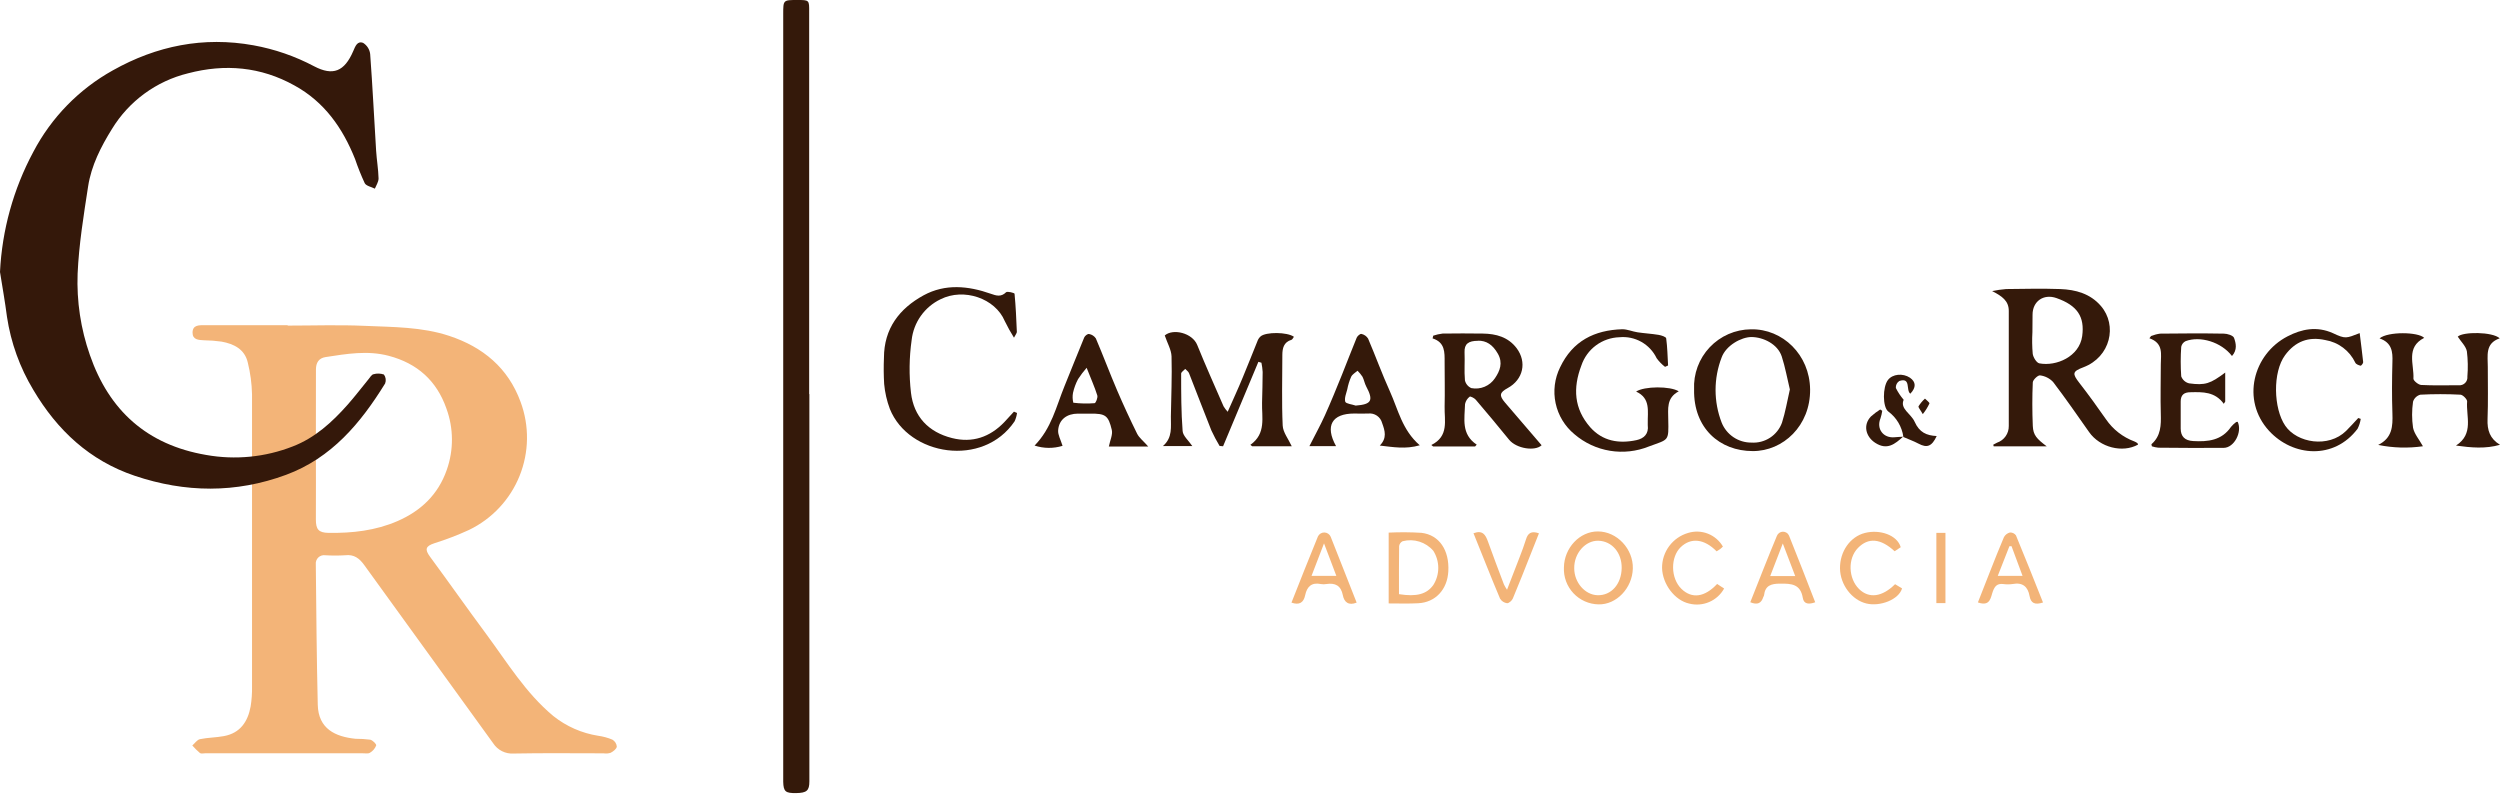 <svg width="715" height="227" viewBox="0 0 715 227" fill="none" xmlns="http://www.w3.org/2000/svg">
<g clip-path="url(#clip0_64_113)">
<path d="M82.27 93.121C89.6 93.121 96.94 92.861 104.27 93.191C112.39 93.551 120.63 93.461 128.48 96.061C138.11 99.251 145.33 105.211 148.89 114.951C151.43 121.794 151.326 129.339 148.598 136.109C145.87 142.88 140.715 148.389 134.14 151.561C130.907 153.042 127.584 154.317 124.19 155.381C121.71 156.211 121.44 157.121 122.98 159.211C128.39 166.551 133.63 174.021 139.06 181.341C145.06 189.451 150.34 198.201 158.24 204.771C161.958 207.743 166.387 209.694 171.09 210.431C172.485 210.624 173.85 210.997 175.15 211.541C175.505 211.748 175.805 212.038 176.025 212.387C176.244 212.735 176.376 213.131 176.41 213.541C176.3 214.221 175.41 214.901 174.64 215.301C173.994 215.506 173.309 215.558 172.64 215.451C164.06 215.451 155.48 215.341 146.91 215.511C145.757 215.588 144.605 215.355 143.573 214.836C142.54 214.317 141.666 213.532 141.04 212.561C128.74 195.561 116.44 178.561 104.14 161.561C102.79 159.711 101.27 158.501 98.74 158.801C96.829 158.921 94.911 158.921 93 158.801C92.643 158.751 92.279 158.784 91.936 158.897C91.593 159.009 91.28 159.199 91.022 159.45C90.763 159.702 90.566 160.01 90.444 160.349C90.323 160.689 90.28 161.052 90.32 161.411C90.46 174.781 90.56 188.171 90.88 201.541C91.04 208.481 95.94 210.701 101.66 211.291C103.071 211.286 104.48 211.373 105.88 211.551C106.58 211.711 107.7 212.801 107.59 213.211C107.243 214.085 106.613 214.817 105.8 215.291C105.33 215.601 104.51 215.441 103.8 215.441H58.66C58.16 215.441 57.51 215.621 57.19 215.371C56.409 214.705 55.677 213.983 55 213.211C55.72 212.581 56.37 211.571 57.19 211.401C59.45 210.931 61.8 210.951 64.07 210.521C68.71 209.651 70.89 206.381 71.68 202.051C71.984 200.163 72.118 198.252 72.08 196.341C72.08 168.481 72.08 140.624 72.08 112.771C72.012 109.712 71.606 106.67 70.87 103.701C69.99 99.881 66.92 98.351 63.36 97.701C61.703 97.467 60.033 97.34 58.36 97.321C56.8 97.241 55.07 97.191 55.07 95.151C55.07 92.901 56.94 93.001 58.55 93.001H82.28L82.27 93.121ZM90.34 127.381C90.34 134.441 90.39 141.511 90.34 148.581C90.34 151.361 91.08 152.351 93.92 152.401C100.73 152.511 107.44 151.751 113.71 149.021C120.34 146.131 125.3 141.481 127.77 134.401C129.781 128.721 129.749 122.519 127.68 116.861C124.89 108.861 119.32 103.921 111.2 101.771C105.15 100.161 99.13 101.201 93.12 102.121C91.12 102.421 90.36 103.801 90.36 105.681C90.347 112.914 90.34 120.147 90.34 127.381Z" fill="#F3B478"/>
<path d="M0 77.786C0.584 65.785 3.833 54.065 9.51 43.476C14.661 33.627 22.584 25.503 32.3 20.106C44.77 13.106 58.19 10.376 72.49 12.956C78.547 14.052 84.4 16.076 89.84 18.956C95.24 21.786 98.51 20.466 101.03 14.606C101.62 13.226 102.2 11.606 103.87 12.276C104.422 12.623 104.888 13.09 105.234 13.643C105.58 14.195 105.798 14.818 105.87 15.466C106.55 24.666 107 33.886 107.57 43.096C107.74 45.746 108.2 48.376 108.27 51.026C108.27 52.026 107.59 53.026 107.21 53.956C106.21 53.446 104.74 53.196 104.31 52.386C103.267 50.137 102.345 47.834 101.55 45.486C98.01 36.626 92.78 29.136 84.2 24.436C74.58 19.086 64.37 18.186 53.78 20.966C44.708 23.188 36.885 28.912 32.02 36.886C28.86 41.966 26.12 47.346 25.2 53.306C23.93 61.586 22.57 69.896 22.2 78.236C21.898 86.157 23.088 94.064 25.71 101.546C31.21 117.406 42.03 127.216 58.96 130.116C67.276 131.603 75.842 130.762 83.71 127.686C90.06 125.246 94.98 120.756 99.42 115.746C101.51 113.386 103.42 110.866 105.42 108.426C105.84 107.916 106.26 107.156 106.8 107.036C107.784 106.748 108.833 106.776 109.8 107.116C110.067 107.478 110.239 107.901 110.3 108.346C110.361 108.792 110.309 109.245 110.15 109.666C103.15 121.006 94.84 130.986 81.8 135.806C67.42 141.106 52.97 140.936 38.54 136.076C25.65 131.736 16.38 123.076 9.54 111.526C5.678 105.125 3.116 98.027 2 90.636C1.44 86.346 0.69 82.066 0 77.786Z" fill="#34180A"/>
<path d="M231.48 112.71V223.49C231.48 226.11 230.72 226.78 227.71 226.82C224.7 226.86 224.07 226.45 224 223.58C224 222.67 224 221.75 224 220.84C224 148.56 224 76.28 224 4C224 0 224 0 228.05 0C231.45 0 231.45 -1.66893e-06 231.42 3.43C231.42 4.59 231.42 5.76 231.42 6.92V112.71H231.48Z" fill="#34190A"/>
<path d="M585.36 127.65H570.19L570.07 127.18C570.43 126.99 570.79 126.77 571.17 126.6C572.162 126.261 573.02 125.615 573.621 124.755C574.221 123.896 574.532 122.868 574.51 121.82C574.51 110.853 574.51 99.88 574.51 88.9C574.51 86.05 572.59 84.7 569.75 83.25C571.07 82.972 572.406 82.778 573.75 82.67C578.91 82.61 584.07 82.49 589.23 82.67C593.63 82.83 597.82 83.98 600.85 87.5C605.64 93.05 603.61 102.1 595.85 105.04C592.7 106.23 592.62 106.83 594.68 109.49C597.33 112.89 599.85 116.39 602.32 119.93C604.306 122.823 607.139 125.031 610.43 126.25C610.735 126.374 611.024 126.535 611.29 126.73C611.4 126.81 611.42 127.01 611.48 127.16C607.01 129.63 600.56 127.96 597.48 123.57C594.09 118.76 590.75 113.91 587.18 109.24C586.197 108.199 584.881 107.534 583.46 107.36C582.86 107.26 581.41 108.63 581.38 109.36C581.19 113.51 581.21 117.67 581.38 121.82C581.5 124.45 582.48 125.48 585.36 127.65ZM581.27 95C581.15 97.066 581.18 99.138 581.36 101.2C581.5 102.2 582.45 103.76 583.25 103.92C588.1 104.84 594.7 102 595.51 96.12C596.26 90.59 594.12 87.35 588.15 85.25C584.47 83.95 581.3 86.16 581.31 90.02L581.27 95Z" fill="#34190A"/>
<path d="M369.44 127.63H358.12L357.61 127.22C362.19 123.98 360.83 119.37 360.95 115.1C361.02 112.2 361.11 109.29 361.12 106.38C361.067 105.493 360.95 104.61 360.77 103.74L359.9 103.48L349.8 127.63L348.8 127.54C347.938 126.103 347.154 124.621 346.45 123.1C344.27 117.65 342.2 112.16 340.05 106.7C339.86 106.24 339.34 105.91 338.97 105.51C338.57 105.96 337.81 106.41 337.81 106.86C337.81 112.34 337.81 117.86 338.23 123.28C338.34 124.7 339.95 126.01 341.01 127.58H332.59C335.43 125.14 334.83 122.05 334.87 119.13C334.96 113.4 335.22 107.67 335.06 101.94C335 100.04 333.87 98.16 333.12 95.94C335.49 93.88 341.01 95.22 342.4 98.65C344.79 104.55 347.4 110.37 349.94 116.21C350.281 116.767 350.676 117.29 351.12 117.77C352.66 114.27 354.12 111.15 355.41 107.99C356.91 104.41 358.31 100.8 359.77 97.21C359.944 96.824 360.204 96.482 360.53 96.21C362.04 94.9 368.14 94.93 370.06 96.32C369.82 96.62 369.64 97.1 369.35 97.19C367.14 97.85 366.76 99.61 366.75 101.51C366.75 108.24 366.54 114.98 366.85 121.7C366.94 123.66 368.47 125.52 369.44 127.63Z" fill="#34190A"/>
<path d="M680.55 96.78C682.94 94.78 691.6 94.89 693.32 96.63C687.98 99.35 690.47 104.22 690.24 108.31C690.24 108.89 691.65 110.05 692.46 110.1C696.02 110.29 699.61 110.18 703.18 110.18C703.516 110.216 703.856 110.177 704.174 110.065C704.493 109.952 704.782 109.77 705.021 109.531C705.26 109.292 705.442 109.003 705.555 108.684C705.667 108.366 705.706 108.026 705.67 107.69C705.869 105.292 705.822 102.879 705.53 100.49C705.24 99 703.85 97.72 702.92 96.28C704.33 94.84 712.86 94.84 714.92 96.76C710.66 98.22 711.53 101.76 711.51 104.93C711.51 109.93 711.63 114.93 711.44 119.88C711.32 123 712.07 125.44 715 127.21C710.86 128.41 706.76 128.04 702.41 127.43C707.6 124.1 705.25 119.09 705.6 114.79C705.6 114.18 704.39 112.92 703.69 112.88C699.869 112.68 696.041 112.68 692.22 112.88C691.731 113.01 691.283 113.262 690.918 113.611C690.553 113.961 690.281 114.397 690.13 114.88C689.77 117.35 689.77 119.86 690.13 122.33C690.48 124.09 691.86 125.65 692.96 127.63C688.703 128.238 684.373 128.109 680.16 127.25C684.22 125.25 684.35 121.89 684.23 118.25C684.06 113.35 684.1 108.44 684.23 103.54C684.34 100.65 684.11 98 680.55 96.78Z" fill="#34190A"/>
<path d="M290.87 118.11C290.763 118.934 290.53 119.737 290.18 120.49C281.18 133.83 259.88 130.38 254.5 116.95C253.641 114.66 253.093 112.265 252.87 109.83C252.72 107.343 252.7 104.849 252.81 102.36C252.81 93.97 257.23 88.24 264.17 84.45C270.34 81.1 276.92 81.74 283.38 84.02C284.9 84.56 286.3 85.02 287.73 83.59C288.08 83.24 290.14 83.76 290.16 84.01C290.51 87.63 290.67 91.28 290.82 94.93C290.82 95.27 290.48 95.64 290 96.58C289.037 95.041 288.156 93.452 287.36 91.82C284.63 85.32 275.65 82.25 268.99 85.59C266.735 86.674 264.794 88.314 263.349 90.356C261.904 92.397 261.003 94.773 260.73 97.26C260.022 102.258 259.958 107.326 260.54 112.34C261.34 119.15 265.54 123.6 272.3 125.29C278.1 126.75 283.11 125.02 287.23 120.73C288.18 119.73 289.07 118.73 289.99 117.73L290.87 118.11Z" fill="#34190A"/>
<path d="M409.91 96C410.777 95.71 411.672 95.509 412.58 95.4C416.41 95.34 420.24 95.35 424.07 95.4C427.9 95.45 431.34 96.4 433.75 99.57C436.75 103.57 435.65 108.57 431.2 110.99C428.87 112.25 428.7 113.11 430.43 115.13C433.9 119.2 437.43 123.25 440.9 127.34C439.05 129.12 433.72 128.34 431.6 125.76C428.467 121.9 425.287 118.083 422.06 114.31C421.66 113.83 420.54 113.31 420.35 113.43C419.652 113.953 419.171 114.715 419 115.57C418.9 119.71 417.81 124.15 422.34 127.17L421.87 127.69H409.87L409.36 127.27C414.47 124.75 413.07 120.27 413.16 116.27C413.26 112.03 413.16 107.79 413.16 103.55C413.16 100.77 413.32 97.93 409.72 96.78L409.91 96ZM422.7 97.47C419.99 97.47 418.76 98.34 418.86 100.77C418.98 103.42 418.73 106.1 418.97 108.77C419.076 109.26 419.297 109.718 419.616 110.106C419.934 110.494 420.34 110.8 420.8 111C422.078 111.247 423.4 111.111 424.601 110.609C425.801 110.107 426.827 109.262 427.55 108.18C428.97 106.1 429.89 103.81 428.4 101.18C426.91 98.55 425.06 97.39 422.7 97.44V97.47Z" fill="#34190A"/>
<path d="M480.12 111.92C476.52 113.81 477.12 116.99 477.12 119.92C477.26 126.33 477.3 125.57 471.61 127.68C468.076 129.109 464.216 129.539 460.454 128.922C456.692 128.304 453.172 126.664 450.28 124.18C447.543 121.918 445.65 118.798 444.908 115.326C444.165 111.854 444.617 108.233 446.19 105.05C449.79 97.49 456.02 94.41 463.98 94.16C465.42 94.16 466.87 94.82 468.34 95.04C470.34 95.34 472.34 95.44 474.34 95.77C475.14 95.9 476.47 96.33 476.53 96.77C476.88 99.33 476.92 101.94 477.07 104.53L476.2 104.92C475.285 104.217 474.476 103.385 473.8 102.45C472.856 100.479 471.329 98.846 469.426 97.773C467.522 96.7 465.335 96.238 463.16 96.45C460.735 96.522 458.39 97.336 456.443 98.782C454.495 100.229 453.039 102.239 452.27 104.54C449.81 111 450.18 116.9 454.8 122.19C458.35 126.19 463.01 126.95 468.02 125.88C470.17 125.42 471.58 124.09 471.26 121.6C471.25 121.437 471.25 121.273 471.26 121.11C471.17 117.7 472.19 113.95 467.93 111.99C470.26 110.43 477.7 110.39 480.12 111.92Z" fill="#34190A"/>
<path d="M484.51 111.38C484.405 109.174 484.746 106.97 485.513 104.898C486.28 102.827 487.456 100.932 488.972 99.326C490.489 97.721 492.313 96.437 494.337 95.553C496.36 94.669 498.542 94.202 500.75 94.18C509.85 94 517.58 101.47 517.69 111.36C517.81 121.73 509.98 129.05 501.28 129.01C491.83 129 484.3 122.45 484.51 111.38ZM511.9 111.38C511.13 108.18 510.57 105.01 509.59 101.98C508.42 98.37 504.26 96.42 500.93 96.39C498 96.39 493.64 98.81 492.4 102.2C490.07 108.209 490.07 114.871 492.4 120.88C493.081 122.574 494.256 124.023 495.772 125.04C497.288 126.057 499.075 126.593 500.9 126.58C502.779 126.706 504.649 126.219 506.227 125.191C507.805 124.163 509.006 122.65 509.65 120.88C510.62 117.85 511.15 114.67 511.9 111.39V111.38Z" fill="#34190A"/>
<path d="M638.35 101.82C635.29 97.82 629.26 96 625.08 97.57C624.761 97.724 624.483 97.949 624.266 98.228C624.049 98.508 623.9 98.833 623.83 99.18C623.635 101.997 623.635 104.823 623.83 107.64C624.013 108.134 624.315 108.574 624.709 108.923C625.104 109.272 625.578 109.518 626.09 109.64C630.7 110.26 632.16 109.74 636.41 106.55V114.86L636 115.49C633.48 112 630 112.1 626.48 112.18C624.64 112.18 623.67 112.95 623.68 114.84C623.68 117.42 623.68 119.99 623.68 122.57C623.68 124.87 624.9 126.01 627.24 126.14C631.47 126.38 635.4 125.98 638.07 122.09C638.493 121.579 638.976 121.123 639.51 120.73C639.62 120.64 639.82 120.67 639.98 120.64C641.34 123.55 638.98 128.06 635.98 128.09C629.75 128.15 623.51 128.09 617.27 128.04C616.648 127.974 616.035 127.843 615.44 127.65C615.38 127.32 615.27 127.08 615.34 127.02C618.01 124.69 618.08 121.62 617.99 118.39C617.85 113.66 617.99 108.92 617.99 104.19C617.99 101.36 618.85 98.19 614.73 96.74L615.21 96.1C616.045 95.765 616.918 95.537 617.81 95.42C623.88 95.35 629.95 95.31 636.02 95.42C637.02 95.42 638.66 95.94 638.93 96.62C639.48 98.15 639.94 100.05 638.35 101.82Z" fill="#34190A"/>
<path d="M328.4 127.71H317.13C317.48 125.93 318.28 124.33 317.98 122.98C316.98 118.76 316.14 118.26 311.77 118.3C310.6 118.3 309.44 118.3 308.28 118.3C305.13 118.3 302.86 119.99 302.63 123.05C302.53 124.38 303.36 125.77 303.89 127.51C301.279 128.313 298.484 128.286 295.89 127.43C300.73 122.5 302.07 116.27 304.41 110.53C306.31 105.88 308.14 101.2 310.08 96.53C310.28 96.04 311.08 95.41 311.49 95.53C311.878 95.598 312.248 95.744 312.578 95.959C312.908 96.174 313.191 96.453 313.41 96.78C315.52 101.72 317.41 106.78 319.51 111.68C321.303 115.853 323.207 119.977 325.22 124.05C325.81 125.22 327 126.11 328.4 127.71ZM310.78 105.19C309.881 106.211 309.058 107.297 308.32 108.44C307.668 109.674 307.184 110.988 306.88 112.35C306.704 113.289 306.735 114.254 306.97 115.18C308.984 115.428 311.017 115.472 313.04 115.31C313.39 115.31 314.04 113.71 313.82 113.07C313.07 110.66 312 108.33 310.78 105.19Z" fill="#34190A"/>
<path d="M394.62 127.43C396.75 125.29 396.08 123.16 395.29 121C395.068 120.137 394.54 119.384 393.804 118.882C393.068 118.379 392.175 118.162 391.29 118.27C389.96 118.33 388.63 118.27 387.29 118.27C380.98 118.27 378.86 121.74 382.11 127.59H374.49C376.06 124.48 377.61 121.7 378.91 118.82C380.64 114.98 382.22 111.08 383.8 107.18C385.23 103.66 386.55 100.1 388.01 96.59C388.21 96.1 389.01 95.41 389.37 95.5C389.759 95.585 390.128 95.746 390.454 95.974C390.78 96.202 391.057 96.493 391.27 96.83C393.41 101.83 395.27 106.99 397.52 111.95C399.86 117.1 400.98 122.95 406.05 127.35C402 128.53 398.4 127.86 394.62 127.43ZM387.73 116C392.28 115.65 392.88 114.55 390.73 110.51C390.27 109.65 390.12 108.62 389.67 107.75C389.262 107.126 388.786 106.549 388.25 106.03C387.62 106.6 386.77 107.03 386.42 107.78C385.924 108.908 385.558 110.089 385.33 111.3C385.03 112.51 384.44 113.86 384.75 114.91C385 115.49 386.69 115.63 387.73 116Z" fill="#34190A"/>
<path d="M674.87 95.27C675.23 98.27 675.59 100.9 675.87 103.59C675.87 103.93 675.29 104.66 675.12 104.59C674.57 104.46 673.82 104.17 673.61 103.72C672.81 102.033 671.613 100.564 670.123 99.439C668.632 98.314 666.892 97.567 665.05 97.26C660.22 96.19 656.44 97.64 653.52 101.6C649.95 106.44 650.2 116.81 653.58 121.76C656.96 126.71 665.95 128.19 670.98 123.24C672.18 122.06 673.3 120.79 674.46 119.55L675.17 119.8C675.023 120.782 674.72 121.734 674.27 122.62C667.59 131.51 655.8 130.68 648.93 123.2C640.93 114.45 644.36 101.3 654.23 96.2C658.23 94.12 662.59 93.2 667.23 95.29C670.85 97 671 96.76 674.87 95.27Z" fill="#34190A"/>
<path d="M397.16 172.58V152.33C400.289 152.174 403.423 152.194 406.55 152.39C411.65 152.99 414.55 157.39 414.22 163.39C413.95 168.61 410.53 172.3 405.58 172.53C402.86 172.68 400.12 172.58 397.16 172.58ZM400.11 169.93C405.18 170.73 408.03 169.93 409.92 167.33C410.851 165.863 411.346 164.162 411.346 162.425C411.346 160.688 410.851 158.986 409.92 157.52C408.86 156.289 407.477 155.381 405.926 154.898C404.376 154.415 402.721 154.378 401.15 154.79C400.882 154.919 400.651 155.113 400.476 155.354C400.302 155.595 400.19 155.875 400.15 156.17C400.08 160.72 400.11 165.27 400.11 169.93Z" fill="#F3B478"/>
<path d="M447.28 162.3C447.35 156.69 451.8 151.97 456.99 151.99C462.45 151.99 467.14 156.99 466.99 162.61C466.84 168.23 462.27 172.99 457.17 172.85C455.822 172.825 454.493 172.53 453.262 171.982C452.03 171.435 450.92 170.646 449.998 169.662C449.076 168.679 448.361 167.521 447.894 166.256C447.427 164.992 447.218 163.647 447.28 162.3ZM463.8 162.45C463.86 158.09 461.03 154.77 457.15 154.65C453.43 154.54 450.15 158.24 450.23 162.54C450.23 166.6 453.31 170.12 456.87 170.23C460.8 170.36 463.73 167.08 463.8 162.45Z" fill="#F3B478"/>
<path d="M500.58 172.24C503.15 165.79 505.58 159.51 508.2 153.24C508.338 152.898 508.574 152.604 508.878 152.396C509.183 152.187 509.541 152.072 509.91 152.065C510.279 152.059 510.642 152.161 510.953 152.36C511.264 152.558 511.51 152.843 511.66 153.18C514.22 159.5 516.66 165.86 519.15 172.25C517.37 172.9 515.9 172.83 515.6 171C514.95 167.06 512.39 166.88 509.14 166.92C506.52 166.92 504.83 167.45 504.51 170.28C504.51 170.44 504.36 170.57 504.31 170.73C503.75 172.51 502.66 173.11 500.58 172.24ZM513.43 164.75C512.23 161.59 511.19 158.88 509.88 155.43C508.53 158.91 507.47 161.68 506.28 164.75H513.43Z" fill="#F3B478"/>
<path d="M584.3 172.31C581.97 173.09 580.82 172.5 580.46 170.49C579.98 167.77 578.46 166.49 575.61 167.03C574.701 167.16 573.779 167.16 572.87 167.03C571.28 166.87 570.57 167.54 569.99 169.03C569.33 170.72 569.34 173.6 565.68 172.29C566.82 169.38 567.96 166.43 569.13 163.5C570.44 160.2 571.73 156.88 573.13 153.62C573.308 153.292 573.551 153.005 573.846 152.776C574.14 152.547 574.479 152.382 574.84 152.29C575.172 152.273 575.504 152.339 575.804 152.482C576.104 152.625 576.364 152.841 576.56 153.11C579.2 159.45 581.71 165.82 584.3 172.31ZM575.3 156.22H574.69L571.36 164.7H578.45C577.32 161.67 576.31 158.94 575.3 156.22Z" fill="#F3B478"/>
<path d="M388 172.35C385.67 173.28 384.43 172.19 384.06 170.26C383.51 167.46 381.89 166.64 379.3 167.04C378.804 167.13 378.296 167.13 377.8 167.04C375.14 166.49 373.8 167.74 373.28 170.22C372.84 172.33 371.64 173.15 369.36 172.35C371.88 165.98 374.36 159.68 376.93 153.42C377.096 153.074 377.359 152.784 377.686 152.583C378.014 152.382 378.392 152.28 378.776 152.289C379.159 152.297 379.533 152.416 379.851 152.631C380.169 152.845 380.419 153.147 380.57 153.5C383.06 159.7 385.47 166 388 172.35ZM378.69 155.35C377.34 158.87 376.27 161.66 375.1 164.69H382.19C381 161.61 380 158.82 378.66 155.38L378.69 155.35Z" fill="#F3B478"/>
<path d="M492.75 156.32C492.43 156.61 492.21 156.86 491.95 157.05C491.69 157.24 491.25 157.48 490.95 157.68C487.4 154.07 483.59 153.68 480.67 156.5C477.75 159.32 477.73 165.36 480.92 168.45C483.92 171.31 487.53 170.82 491.1 167.01L493.1 168.32C492.144 170.042 490.644 171.399 488.834 172.177C487.024 172.955 485.008 173.111 483.1 172.62C478.99 171.72 475.45 167.06 475.35 162.42C475.335 160.171 476.053 157.979 477.396 156.174C478.738 154.37 480.632 153.052 482.79 152.42C484.646 151.846 486.643 151.92 488.452 152.628C490.261 153.336 491.777 154.638 492.75 156.32Z" fill="#F3B478"/>
<path d="M543.61 156.5L541.87 157.66C537.87 153.97 534.35 153.66 531.37 156.72C528.39 159.78 528.63 165.46 531.7 168.47C534.54 171.24 538.29 170.76 541.99 167.08L543.99 168.28C543.08 171.47 537.72 173.56 533.79 172.6C529.64 171.6 526.31 167.25 526.24 162.6C526.17 157.75 529.13 153.49 533.38 152.42C537.63 151.35 542.58 153 543.61 156.5Z" fill="#F3B478"/>
<path d="M421.42 152.51C424.09 151.51 424.88 153.03 425.55 154.86C427.05 158.97 428.55 163.07 430.13 167.16C430.388 167.683 430.682 168.188 431.01 168.67C432.31 165.3 433.47 162.35 434.6 159.38C435.25 157.68 435.91 155.98 436.44 154.24C436.97 152.5 437.94 151.75 440.14 152.53C439.353 154.53 438.56 156.53 437.76 158.53C436.08 162.75 434.44 166.99 432.67 171.17C432.42 171.78 431.55 172.55 431.02 172.52C430.611 172.465 430.219 172.32 429.873 172.095C429.527 171.871 429.236 171.572 429.02 171.22C426.41 165.07 424 158.84 421.42 152.51Z" fill="#F3B478"/>
<path d="M544.36 124.92C544.157 123.487 543.67 122.108 542.928 120.865C542.187 119.622 541.205 118.539 540.04 117.68C538.4 116.41 538.41 110.68 539.95 108.68C541.28 106.94 544.22 106.68 546.24 108.02C547.98 109.23 548.07 110.81 546.35 112.6C545.02 111.6 546.61 107.86 543.21 108.96C542.878 109.172 542.61 109.47 542.434 109.822C542.258 110.174 542.181 110.567 542.21 110.96C542.814 112.175 543.566 113.31 544.45 114.34C543.33 116.93 546.55 118.29 547.59 120.63C548.95 123.69 550.99 124.55 553.89 124.71C552.5 127.71 551.11 128.17 548.71 126.89C547.29 126.13 545.71 125.59 544.27 124.95L544.36 124.92Z" fill="#34190A"/>
<path d="M556.4 172.49H553.8V152.4H556.4V172.49Z" fill="#F3B478"/>
<path d="M544.3 124.88C541.97 126.97 539.74 128.88 536.3 126.64C533.55 124.84 532.78 121.51 535.09 119.11C535.917 118.372 536.804 117.703 537.74 117.11L538.32 117.49C538.217 118.223 538.05 118.946 537.82 119.65C536.57 122.65 538.64 125.4 541.92 125.05C542.73 124.96 543.55 124.95 544.37 124.9L544.3 124.88Z" fill="#34190A"/>
<path d="M549.92 118.44C549.25 117.24 548.55 116.5 548.71 116.18C549.22 115.375 549.836 114.642 550.54 114C550.99 114.48 551.91 115.11 551.81 115.41C551.302 116.491 550.668 117.508 549.92 118.44Z" fill="#34190A"/>
</g>
<defs>
<clipPath id="clip0_64_113">
<rect width="715" height="226.823" fill="white"/>
</clipPath>
</defs>
</svg>
